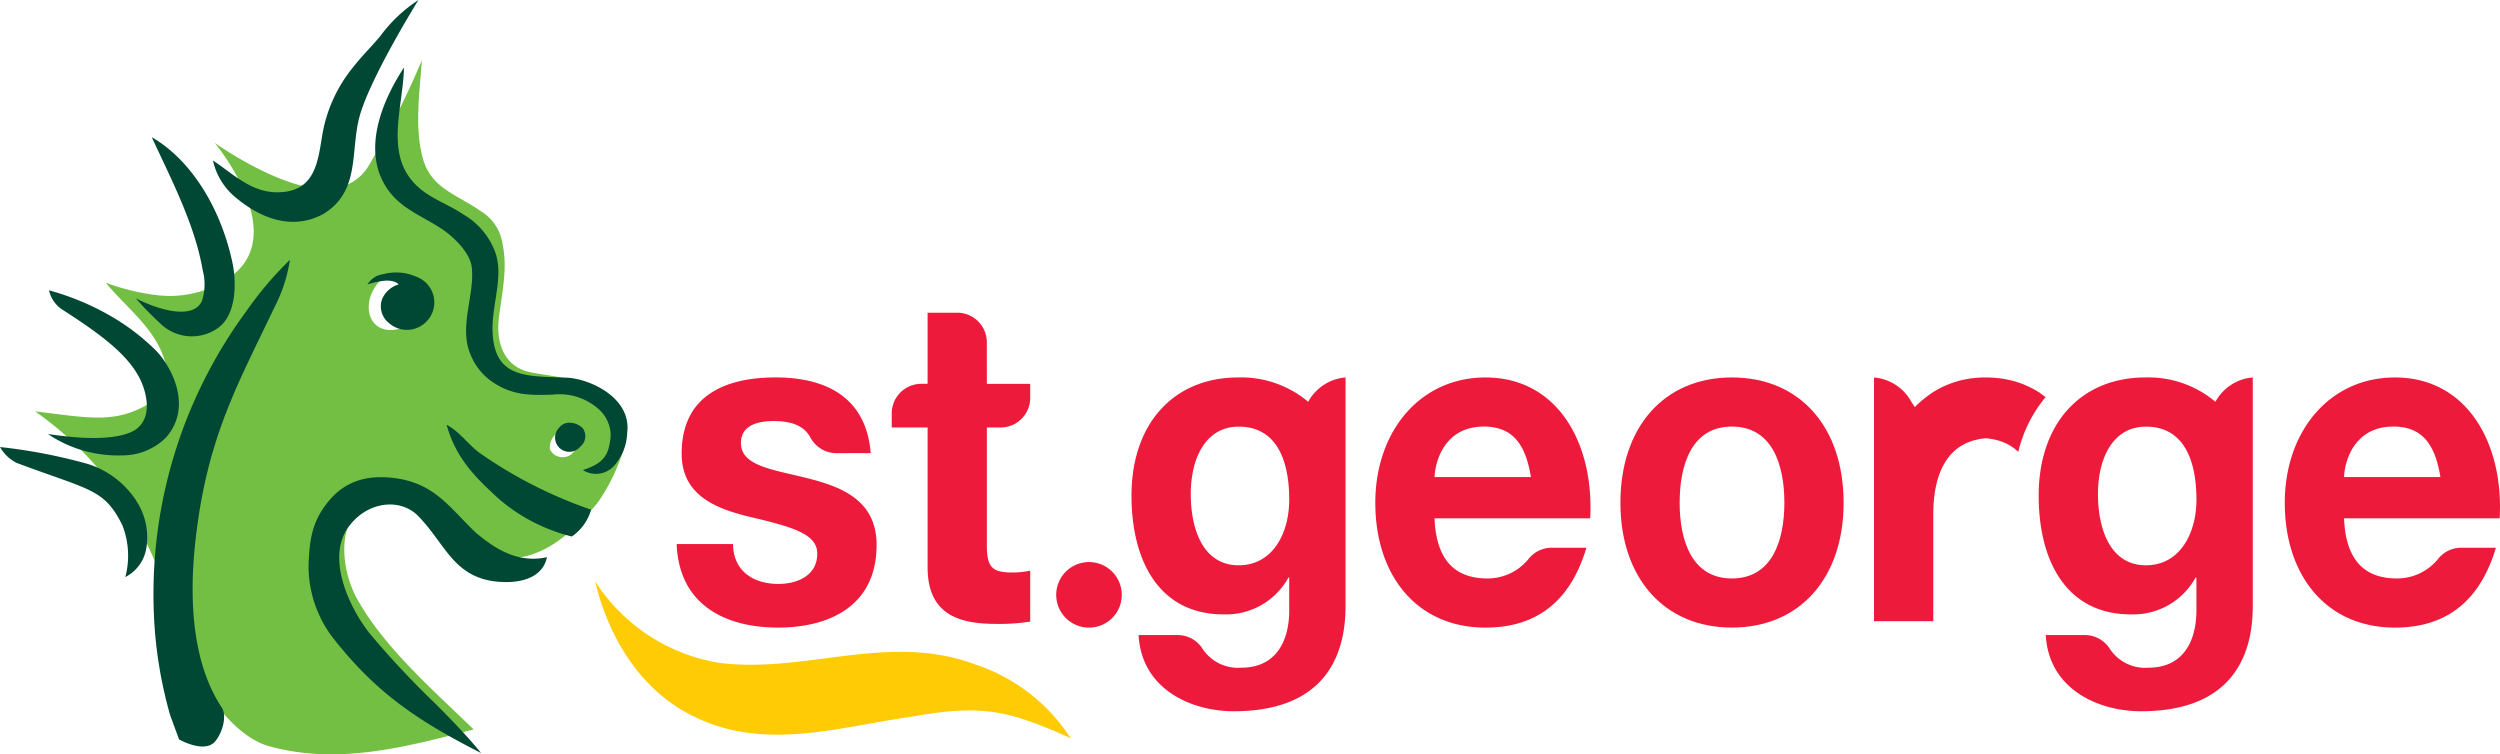 <svg xmlns="http://www.w3.org/2000/svg" xmlns:xlink="http://www.w3.org/1999/xlink" width="232" height="70" viewBox="0 0 232 70"><rect x="0" y="0" width="232" height="70" fill="#333333" stroke="none"/><defs><clipPath id="clip-St.George_-_1"><rect width="232" height="70"></rect></clipPath></defs><g id="St.George_-_1" data-name="St.George - 1" clip-path="url(#clip-St.George_-_1)"><rect id="Rectangle_964" data-name="Rectangle 964" width="232" height="70" fill="#fff"></rect><g id="Group_18549" data-name="Group 18549" transform="translate(-29.528 -230.163)"><path id="Path_38839" data-name="Path 38839" d="M1051.527,397.166c-6.077,0-10.219,5.021-10.219,11.627,0,6.813,3.909,11.586,10.219,11.586,4.532,0,7.823-2.218,9.375-7.412h-3.219a2.731,2.731,0,0,0-2.192,1.095,4.906,4.906,0,0,1-3.767,1.756c-3.06,0-4.766-1.744-4.917-5.579h14.442C1061.639,403.467,1058.345,397.166,1051.527,397.166Zm-4.72,9.24c.075-1.7,1.083-4.684,4.566-4.684,2.673,0,3.875,1.614,4.378,4.684Z" transform="translate(-799.752 -131.974)" fill="#ed1a3b"></path><path id="Path_38840" data-name="Path 38840" d="M948.823,399.418a9.647,9.647,0,0,0-6.488-2.261c-6.017,0-9.914,4.3-9.914,10.963,0,6.05,2.557,11.025,8.557,11.025a6.6,6.6,0,0,0,6-3.411h.082v2.9c.039,3.156-1.359,5.456-4.417,5.456a3.933,3.933,0,0,1-3.582-1.691,2.753,2.753,0,0,0-2.357-1.335H933.08c.274,5.026,4.881,7.07,8.831,7.07,9.214,0,10.378-6.135,10.378-9.755V397.157A4.354,4.354,0,0,0,948.823,399.418Zm-6.447,15.171c-3.368,0-4.453-3.455-4.453-6.609,0-3.279,1.354-6.257,4.453-6.257,3.56,0,4.686,3.195,4.686,6.772C947.062,411.649,945.51,414.589,942.376,414.589Z" transform="translate(-713.704 -131.967)" fill="#ed1a3b"></path><path id="Path_38841" data-name="Path 38841" d="M757.442,397.16c-6.277,0-10.34,4.6-10.34,11.627,0,6.984,4.063,11.584,10.34,11.584,6.31,0,10.373-4.6,10.373-11.584C767.815,401.757,763.752,397.16,757.442,397.16Zm0,18.654c-3.719,0-4.843-3.534-4.843-7.027,0-3.536,1.123-7.068,4.843-7.068,3.753,0,4.876,3.532,4.876,7.068C762.318,412.28,761.195,415.814,757.442,415.814Z" transform="translate(-567.2 -131.97)" fill="#ed1a3b"></path><path id="Path_38842" data-name="Path 38842" d="M648.781,397.166c-6.082,0-10.22,5.021-10.22,11.627,0,6.813,3.907,11.586,10.22,11.586,4.532,0,7.823-2.218,9.37-7.412h-3.214a2.747,2.747,0,0,0-2.2,1.095,4.891,4.891,0,0,1-3.767,1.756c-3.055,0-4.761-1.744-4.915-5.579H658.5C658.884,403.467,655.6,397.166,648.781,397.166Zm-4.722,9.24c.077-1.7,1.085-4.684,4.568-4.684,2.673,0,3.873,1.614,4.374,4.684Z" transform="translate(-481.404 -131.974)" fill="#ed1a3b"></path><path id="Path_38843" data-name="Path 38843" d="M344,404.189a2.758,2.758,0,0,1-2.43-1.458c-.614-1.167-1.9-1.523-3.378-1.523-1.241,0-3.063.253-3.063,2.045,0,2.172,3.1,2.466,6.238,3.277,3.212.811,6.351,2.086,6.351,6.178,0,5.791-4.573,7.667-9.144,7.667-4.645,0-9.178-1.917-9.409-7.751h5.228c.039,2.639,2.052,3.7,4.22,3.7,1.59,0,3.6-.679,3.6-2.812,0-1.836-2.281-2.471-6.236-3.409-3.178-.763-6.348-2-6.348-5.875,0-5.627,4.412-7.07,8.713-7.07,4.376,0,8.4,1.621,8.829,7.027Z" transform="translate(-236.842 -131.971)" fill="#ed1a3b"></path><path id="Path_38844" data-name="Path 38844" d="M433.227,375.111h4.025v1.3a2.748,2.748,0,0,1-2.747,2.75h-1.277v10.9c0,2.042.464,2.555,2.324,2.555a7.55,7.55,0,0,0,1.7-.171v4.73a18.837,18.837,0,0,1-3.209.212c-3.373,0-6.313-.854-6.313-5.24V379.159H424.4v-1.3a2.747,2.747,0,0,1,2.747-2.75h.582v-6.6h2.747a2.751,2.751,0,0,1,2.75,2.75Z" transform="translate(-312.12 -109.327)" fill="#ed1a3b"></path><path id="Path_38845" data-name="Path 38845" d="M546.988,399.418a9.645,9.645,0,0,0-6.486-2.261c-6.012,0-9.911,4.3-9.911,10.963,0,6.05,2.552,11.025,8.552,11.025a6.609,6.609,0,0,0,6.007-3.411h.077v2.9c.039,3.156-1.354,5.456-4.417,5.456a3.94,3.94,0,0,1-3.582-1.691,2.743,2.743,0,0,0-2.353-1.335H531.25c.269,5.026,4.879,7.07,8.826,7.07,9.214,0,10.378-6.135,10.378-9.755V397.157A4.348,4.348,0,0,0,546.988,399.418Zm-6.45,15.171c-3.368,0-4.448-3.455-4.448-6.609,0-3.279,1.355-6.257,4.448-6.257,3.563,0,4.689,3.195,4.689,6.772C545.227,411.649,543.676,414.589,540.539,414.589Z" transform="translate(-396.06 -131.967)" fill="#ed1a3b"></path><path id="Path_38846" data-name="Path 38846" d="M503.312,481.883a3.042,3.042,0,1,1-3.043-3.043,3.043,3.043,0,0,1,3.043,3.043" transform="translate(-369.683 -196.517)" fill="#ed1a3b"></path><path id="Path_38847" data-name="Path 38847" d="M293.077,487.311a16.9,16.9,0,0,0,11.521,7.576c8.03,1.022,15.69-2.855,23.708.132a16.785,16.785,0,0,1,8.916,6.88,37.53,37.53,0,0,0-4.763-1.893c-3.515-1.1-6.531-.724-10.053-.118-6.782.977-13.573,3.192-20.09.012-5.009-2.382-8.006-7.4-9.238-12.589" transform="translate(-208.326 -203.212)" fill="#ffcb05"></path><path id="Path_38848" data-name="Path 38848" d="M88.4,273.874c.474,2.168.029,4.193-.32,6.813-.3,2.254.409,4.352,2.449,5,1.679.534,5.439.409,8.1,2.682a2.947,2.947,0,0,1,1.2,2.213,6.5,6.5,0,0,1-.164,2.252,16.9,16.9,0,0,1-2.483,5.155c-1.814,2.117-3.681,3.95-6.091,4.751-4.54,1.516-7.251-3.009-10.761-5-1.568-.833-3.38-1.432-4.864.115-2.37,2.3-2,5.933-.784,8.55,2.451,4.758,7.491,9.074,11.04,12.553-6.337,1.667-12.678,3.33-19.039,1.54-2.937-.835-5.7-4.559-6.979-7.439-2.144-4.71-3.565-15.81-14.675-23.617,5.5.671,7.734,1.227,11.307-1.169a2.7,2.7,0,0,0,.97-2.43c-.544-3.741-3.594-5.735-5.718-8.34a20.367,20.367,0,0,0,4.694,1.148,9.781,9.781,0,0,0,6.4-1.381c6.457-3.864-.989-12.75-.989-12.75s6.82,4.884,11.093,4.215a4.3,4.3,0,0,0,3.2-2.086,79.54,79.54,0,0,0,4.934-9.777c-.209,3.082-.7,6.262.113,9.156.782,2.752,3.178,3.3,5.353,4.833a4.268,4.268,0,0,1,2.021,3.015" transform="translate(-12.246 -21.106)" fill="#72bf44"></path><path id="Path_38849" data-name="Path 38849" d="M193.293,352.65c-1.1,1.561-.784,3.808,1.133,4.03a3.007,3.007,0,0,0,3-1.759,2.811,2.811,0,0,0-1.046-3.1,2.315,2.315,0,0,0-3.091.825" transform="translate(-128.917 -95.902)" fill="#fff"></path><path id="Path_38850" data-name="Path 38850" d="M56.34,360.859a20.2,20.2,0,0,1,4.477,3.363c1.46,1.506,3.43,5.22.926,8.066a5.73,5.73,0,0,1-4.049,1.655,11.639,11.639,0,0,1-6.892-1.97c.361,0,5.439.96,7.871-.274.775-.395,1.677-1.431,1.121-3.6-.719-2.827-3.378-4.944-7.809-7.775a2.967,2.967,0,0,1-1.1-1.7,24.359,24.359,0,0,1,5.454,2.23" transform="translate(-16.812 -101.52)" fill="#004833"></path><path id="Path_38851" data-name="Path 38851" d="M91.816,308.074a4.2,4.2,0,0,0,5.377.517c1.821-1.246,1.766-4.357,1.374-6.173-1.1-5.052-3.83-9.454-7.472-11.569,1.809,3.914,4.013,8.129,4.729,12.356a4.989,4.989,0,0,1-.079,2.865c-.9,1.862-4.386.645-6.13-.267a29.012,29.012,0,0,0,2.2,2.271" transform="translate(-47.484 -47.957)" fill="#004833"></path><path id="Path_38852" data-name="Path 38852" d="M130.375,247.972c3.1-.37,3.154-3.334,3.589-5.651a13.509,13.509,0,0,1,2.783-5.908c1.056-1.33,1.665-1.84,2.586-2.971a13.545,13.545,0,0,1,3.491-3.279s-4.527,7.265-5.483,10.869c-.852,3.192.106,6.94-3.39,9.014-3,1.593-5.949.219-8.023-1.5a6.146,6.146,0,0,1-2.175-3.488c1.978,1.3,3.8,3.255,6.621,2.911" transform="translate(-74.462)" fill="#004833"></path><path id="Path_38853" data-name="Path 38853" d="M199.112,270.727c1.309,1.429,3.019,1.867,4.648,2.976a6.72,6.72,0,0,1,2.978,3.671c.688,2.336-.45,4.819-.308,7.335.228,4.147,3.1,3.977,6.839,4.109,2.163.077,6.077,1.879,5.646,5.107a4.789,4.789,0,0,1-1.239,3.1,2.272,2.272,0,0,1-2.875.37c1.816-.6,2.418-1.261,2.579-3.115a3.281,3.281,0,0,0-.931-2.372,5.474,5.474,0,0,0-4.458-1.513c-2.062.065-3.774.1-5.694-1.261a5.555,5.555,0,0,1-1.864-2.329c-1.208-2.613.354-5.62.06-8.23-.142-1.311-1.607-2.788-2.846-3.6-1.98-1.3-4.092-1.951-5.336-4.241-1.773-3.272-.257-7.417,1.893-10.7-.084,3.654-1.735,7.816.907,10.689" transform="translate(-131.185 -23.609)" fill="#004833"></path><path id="Path_38854" data-name="Path 38854" d="M197.728,355.151a2.533,2.533,0,0,0-1.071-4.015,4.637,4.637,0,0,0-3.053-.243,2.023,2.023,0,0,0-1.48.957,7.154,7.154,0,0,1,1.732-.356c.912-.014,1.155.356,1.155.356a2.409,2.409,0,0,0-1.54,1.381,1.99,1.99,0,0,0,.7,2.249,2.51,2.51,0,0,0,3.551-.33" transform="translate(-128.492 -95.291)" fill="#004833"></path><path id="Path_38855" data-name="Path 38855" d="M106,349.936a32.775,32.775,0,0,1,4.085-4.821,14.17,14.17,0,0,1-1.434,4.4c-3.4,7.159-6.238,12.033-7.316,21.507-1.039,9.082,1.039,13.554,2.43,15.652.474.739.1,2.264-.621,3.132-.974,1.167-3.346-.183-3.346-.183s-.428-1.155-.825-2.237a40.026,40.026,0,0,1-1.509-9.284A44.286,44.286,0,0,1,106,349.936" transform="translate(-53.651 -90.841)" fill="#004833"></path><path id="Path_38856" data-name="Path 38856" d="M230.337,420.683a41.637,41.637,0,0,0,10.373,5.283,4.552,4.552,0,0,1-1.79,2.49,16.409,16.409,0,0,1-6.751-3.474c-2.312-2.091-4.029-3.868-4.871-6.9,1.212.65,1.932,1.766,3.038,2.6" transform="translate(-156.325 -148.504)" fill="#004833"></path><path id="Path_38857" data-name="Path 38857" d="M174.365,441.4c3.512.585,4.843,2.767,7.181,4.992,1.9,1.622,4.022,2.877,6.632,2.3-.435,2.105-2.86,2.54-5.069,2.216-3.645-.582-4.414-3.466-6.823-5.976-1.614-1.722-4.609-1.477-6.382.767-2.391,2.911-.012,7.835,1.922,10.193a81.165,81.165,0,0,0,5.822,6.224s2.851,2.793,4.419,4.756c-5.7-2.913-9.587-5.432-13.6-10.506a10.914,10.914,0,0,1-2.411-7.02c.094-2.29.31-3.977,1.86-5.853,1.684-2.043,3.933-2.524,6.63-2.064" transform="translate(-107.891 -166.823)" fill="#004833"></path><path id="Path_38858" data-name="Path 38858" d="M42.165,432.862a6.149,6.149,0,0,1,.912,4.566,3.663,3.663,0,0,1-1.92,2.521,7.705,7.705,0,0,0-.291-4.85c-1.694-3.392-3.062-3.212-9.8-5.75a3.61,3.61,0,0,1-1.535-1.468,50.542,50.542,0,0,1,8.2,1.585,8.386,8.386,0,0,1,4.441,3.394" transform="translate(0 -156.233)" fill="#004833"></path><path id="Path_38859" data-name="Path 38859" d="M274.083,420.1a1.648,1.648,0,0,0-1.143,1.744,1.306,1.306,0,0,0,2.083.371,2.144,2.144,0,0,0,.556-.943,1.4,1.4,0,0,0-1.071-1.314l-.426.142" transform="translate(-192.378 -149.987)" fill="#fff"></path><path id="Path_38860" data-name="Path 38860" d="M276.81,417.193a1.773,1.773,0,0,1,1.172.483,1.242,1.242,0,0,1-.216,1.739,1.317,1.317,0,1,1-1.939-1.778,1.155,1.155,0,0,1,.984-.445" transform="translate(-194.396 -147.8)" fill="#004833"></path><path id="Path_38861" data-name="Path 38861" d="M870.93,403.019c.055.022.115.034.171.055a3.966,3.966,0,0,1,.392.154,2.341,2.341,0,0,1,.248.12,1.791,1.791,0,0,1,.164.089,4.516,4.516,0,0,1,.842.625,12.493,12.493,0,0,1,2.536-5.081c-.151-.111-.305-.214-.455-.32,0,0,0-.007.009-.012a8.681,8.681,0,0,0-3.272-1.325.345.345,0,0,1-.062-.014q-.307-.054-.621-.087c-.034,0-.072-.01-.1-.012-.2-.019-.406-.034-.614-.039a.2.2,0,0,0-.067-.007q-.1-.007-.2-.007h-.327q-.1,0-.2.007h-.051c-.281.012-.558.034-.83.07h-.043a9.252,9.252,0,0,0-1.646.368c-.043.017-.089.034-.137.048-.212.072-.426.156-.63.243-.043.022-.091.038-.137.06a8.845,8.845,0,0,0-1.261.7s0,0,.007.007a9.547,9.547,0,0,0-1.5,1.248l-.322-.486a4.358,4.358,0,0,0-3.466-2.261v22.616h5.5v-9.926c0-2.755.707-5.163,2.562-6.327.077-.051.161-.089.248-.135s.161-.094.25-.137.2-.077.308-.116c.082-.034.161-.067.243-.094a3.635,3.635,0,0,1,.421-.106c.065-.014.12-.031.188-.048a6.085,6.085,0,0,1,.662-.084c.209.017.411.046.6.079.055.01.111.017.164.031.149.029.289.067.431.106" transform="translate(-655.922 -131.969)" fill="#ed1a3b"></path></g></g></svg>